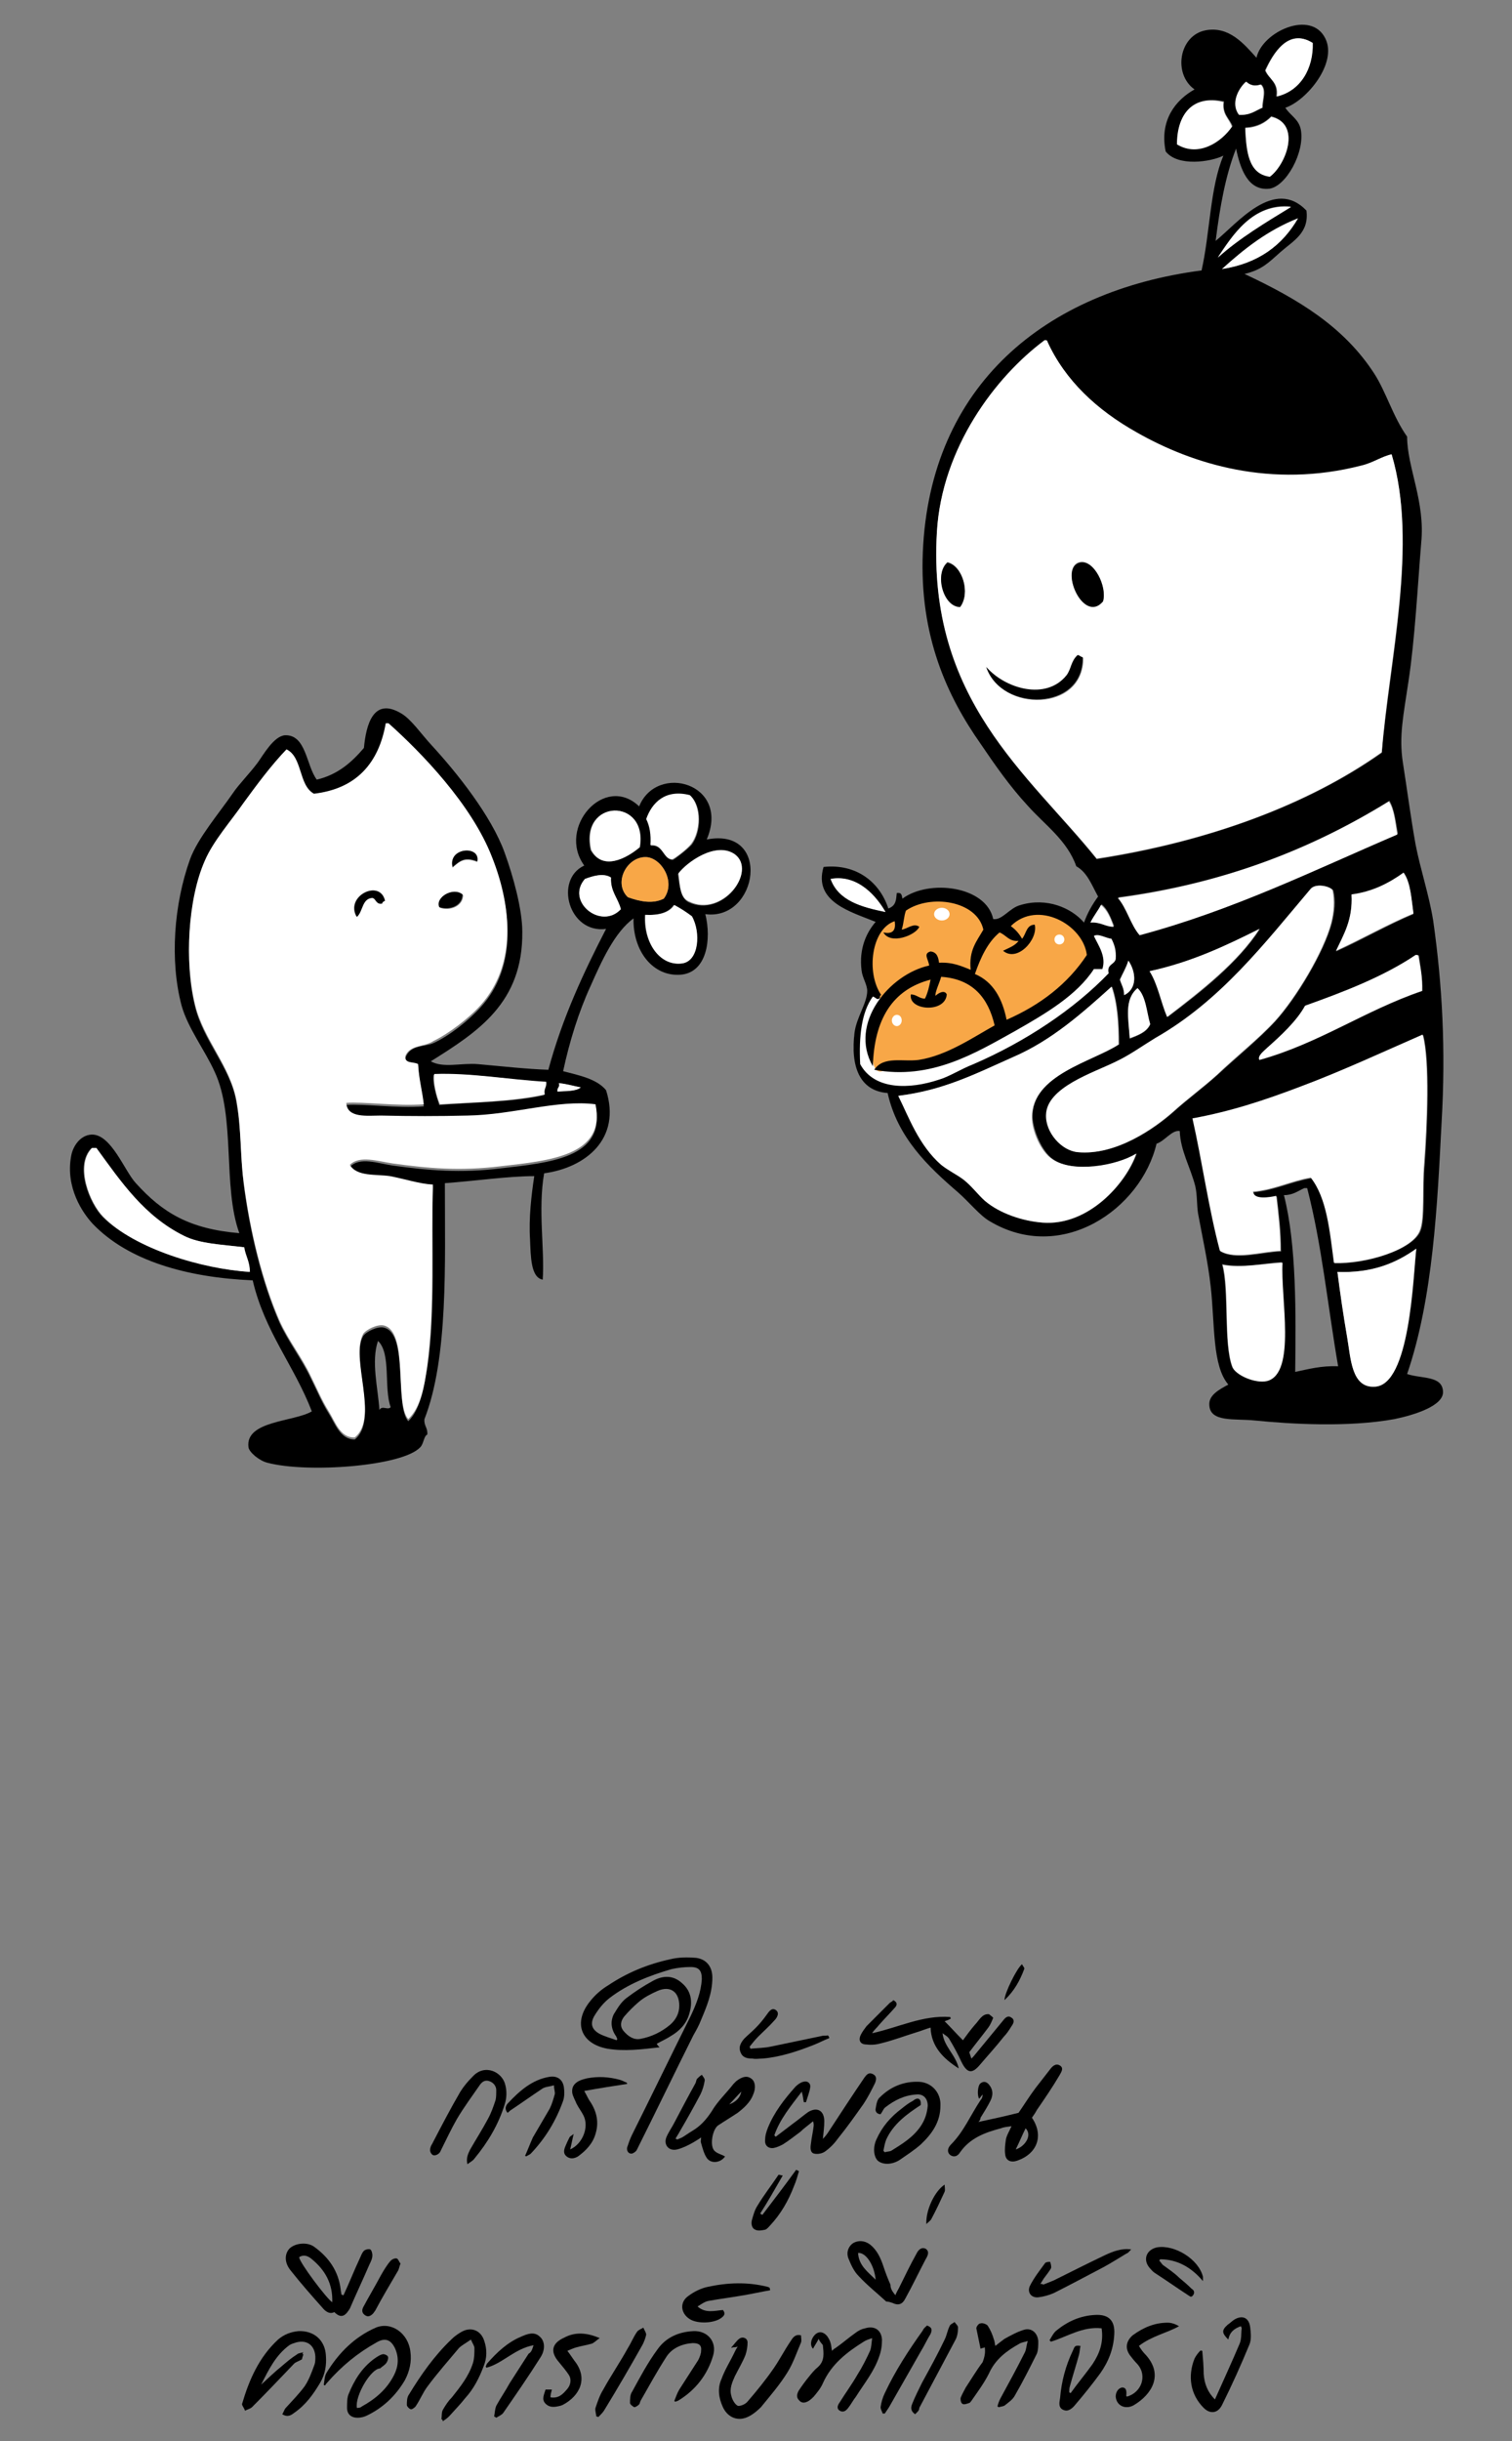 <?xml version="1.0" encoding="utf-8"?>
<!-- Generator: Adobe Illustrator 27.7.0, SVG Export Plug-In . SVG Version: 6.00 Build 0)  -->
<svg version="1.1" id="Layer_1_copy_4" xmlns="http://www.w3.org/2000/svg" xmlns:xlink="http://www.w3.org/1999/xlink" x="0px"
	 y="0px" viewBox="0 0 214.8 346.6" style="enable-background:new 0 0 214.8 346.6;" xml:space="preserve">
<rect x="0" y="0" width="214.8" height="346.6" fill="#808080" stroke="none"/>
<style type="text/css">
	.st0{fill-rule:evenodd;clip-rule:evenodd;fill:#FFFFFF;}
	.st1{fill-rule:evenodd;clip-rule:evenodd;fill:#F8A747;}
	.st2{fill-rule:evenodd;clip-rule:evenodd;}
	.st3{fill:none;stroke:#000000;stroke-width:2;stroke-linecap:round;stroke-linejoin:round;stroke-miterlimit:10;}
</style>
<path class="st0" d="M123.8,139.9c0,2.6-2.1,4.6-2.4,7.1c-0.2,1.7-0.2,4.4,1.1,5.7c0.5,0.5,1.3,0.3,1.9,0.7c0.5,0.3,0.7,0.6,1.2,0.8
	c1.5,0.5,3.5,0.3,5,0.3c3,0,6.5-0.6,9.1-2.2c1.5-0.9,3.2-1.5,4.8-2.2c2.7-1.2,5.3-2.3,7.7-4.1c1.4-1.1,2.3-2.7,3.4-3.9
	c0.5-0.5,1.3-0.9,1.8-1.4c0.7-0.8,1.3-1.9,1.8-2.7c0.5-0.9,0.8-1.7,0.6-2.7c-0.2-0.9-0.2-2.3-1-2.9c-0.7-0.5-1.9-0.3-2.7-0.3
	c-0.6,0-1.2,0-1.8,0c-0.6,0-1.6,0.2-2.1,0c-0.2-0.1-0.3-0.4-0.5-0.5c-1-0.7-2.9-0.2-4-0.2c-2.2,0-4.4-0.1-6.5,0.4
	c-1.5,0.3-3,0.5-4.3,1.1c-1.3,0.7-2.6,1.5-3.9,2.3c-1.4,0.8-2.8,2.1-4.5,2.4c-0.9,0.2-2-0.2-2.8,0c-0.7,0.2-1,0.9-1.2,1.6
	c-0.1,0.3,0,0.5-0.3,0.7"/>
<path class="st1" d="M125.3,142.3c0,0-4.9-7.6,1.6-12.1c6.5-4.5,12.5-3.1,13.8,1.4c4.3-2,8.4-5.2,13.3,1.4c2,3.2-1.9,7.1-1.9,7.1
	s-12.6,9.5-25.2,11.5c-1.7,0.3-2.9,2.2-3.2-3.5C123.8,146.3,125.3,142.3,125.3,142.3z"/>
<path class="st2" d="M182.6,15.3c0.7,1.1,1.9,1.6,2.2,3.1c0.6,3.2-2.1,8.1-4.5,8.4c-3,0.3-4.1-2.8-4.7-5.7
	c-1.5,3.8-2.3,8.3-2.9,13.1c3-2.4,8.3-9.1,12.9-4.3c0.4,3.2-1.9,4.3-3.7,5.9c-1.7,1.5-2.6,2.5-5.1,3.1c7.7,3.6,14.1,7.5,18.4,14.1
	c1.7,2.6,2.7,6.2,4.7,9c0,4.4,2.6,9.2,2,15.1c-0.5,6.1-0.9,13.7-1.8,19.6c-0.7,4.8-1.4,7.8-0.8,11.6c0.6,3.8,1.1,7.7,1.8,11.6
	c0.7,3.6,1.9,7.1,2.5,10.8c1.3,9.1,1.8,18.4,1.2,28.6c-0.6,11.7-1.2,25-4.9,35.8c2.1,0.7,5,0.2,5.1,2.5c0.1,2-4,3.3-6.9,3.9
	c-6.6,1.2-14.8,0.7-19.8,0.2c-2.9-0.3-6.4,0.3-6.5-2.2c-0.1-1.4,1.4-2.2,2.7-2.9c-2.3-2.7-1.9-8.5-2.5-13.9
	c-0.4-3.6-1.2-7.1-1.8-10.4c-0.2-1.3-0.1-2.6-0.4-3.9c-0.7-2.7-2.1-5-2.2-7.8c-1.1-0.2-2.1,1.4-3.3,1.8c-2.2,9.3-13.5,17.1-23.7,11
	c-1.4-0.8-2.9-2.7-4.5-4.1c-4.3-3.7-8.6-7.8-10-14.1c-4-0.3-5.3-3.8-4.7-8.6c0.3-2.2,1.8-4.2,1.8-5.9c0-0.9-0.7-1.9-0.8-2.9
	c-0.4-3.1,0.7-5.4,2-6.9c-3.4-1.4-8.9-2.8-7.4-7.8c4.7-0.5,8,2.2,9.2,5.9c1.1-0.4,1.1-1.2,1.2-2.2c0.7-0.1,0.7,0.3,0.8,0.8
	c3.8-2.8,11.9-1.8,12.9,2.9c1.3,0.2,2.3-1.6,3.9-2c3.7-1.1,7.2,0.4,9,2.5c0.5-1.4,1.2-2.6,2-3.7c-0.9-1.6-1.5-3.4-3.1-4.3
	c-1.3-3.7-4.5-5.9-6.9-8.6c-2.5-2.7-4.6-5.7-6.7-8.8c-4.7-6.7-8.7-15.2-8.2-27.2c1-23.7,17.4-37.1,39.6-40
	c1.2-5.3,1.2-11.8,3.1-16.3c-1.8,0.9-6.5,1.6-8.2-0.6c-0.9-4.4,1.4-7.3,4.1-8.8c-3.1-2.2-2.2-7.7,1.6-8.4c3.3-0.6,5.4,1.9,7.2,3.9
	c0.8-3.7,7.8-6.9,9.8-2.7C190,9,185.6,14.3,182.6,15.3z M179.7,10c0.5,1.2,1.9,1.6,1.6,3.7c3.4-0.7,5.2-4,5.1-7.6
	C183,3.9,180.8,7.7,179.7,10z M177.1,11.6c-1.2,1-2.2,3.1-1,4.7c1.6,0.1,2.3-0.6,3.3-1c0-1.2,0.6-2.5-0.2-3.3
	C178.2,12.3,177.6,12.1,177.1,11.6z M167.3,20.4c3,1.9,6.3-0.4,7.8-2.5c-0.4-1.1-1.5-1.7-1.2-3.5C169.4,13.4,167.2,16.3,167.3,20.4z
	 M180.6,16.5c-0.9,0.9-2,1.5-3.7,1.6c0.1,3.3,0.4,6.5,3.5,6.9C182.7,23.4,184.9,17.6,180.6,16.5z M173,36.5
	c3.1-2.7,6.8-4.9,10.4-7.2C177.9,28.8,175,33.6,173,36.5z M173.6,38.2c5.2-0.8,8.6-3.4,10.8-7.2C180.1,32.7,176.8,35.3,173.6,38.2z
	 M193.4,66.2c-12.8,3.3-23.9-0.2-31.9-4.7c-5.6-3.2-10.1-7.4-12.7-12.9c0-0.2-0.2-0.2-0.4-0.2c-7,5.1-14.6,15.3-15.3,27.2
	c-1.4,23.8,13,34.3,22.7,46.4c15.9-2.5,30-7.7,40.5-15.1c1.1-13.1,5.2-29.6,1.4-42.3C196.3,64.8,195.1,65.7,193.4,66.2z
	 M158.9,127.4c1.2,1.6,1.8,3.8,3.1,5.3c13.3-3.6,24.7-9.2,36.6-14.3c-0.3-1.7-0.5-3.5-1.2-4.7C186.6,120.4,174.2,125.4,158.9,127.4z
	 M199.4,124c-2,1.4-4.3,2.6-7.4,3.1c0.2,3.6-1.2,5.6-2.2,8c3.8-1.7,7.2-3.7,11-5.3C200.5,127.6,200.4,125.3,199.4,124z M125.8,129.5
	c-1.2-2.1-3.8-5.4-7.8-4.7C119.1,127.9,122.4,128.8,125.8,129.5z M186.3,126.2c-6.5,7.8-12.7,15.9-22.1,21.2
	c-1.9,1.1-3.6,2.4-5.5,3.3c-3.4,1.6-9.9,3.6-10,7.6c-0.1,2.5,2.2,5.1,4.5,5.3c5.4,0.5,10.9-3.4,13.5-5.7c2.1-1.9,4.2-3.4,6.3-5.3
	c2.7-2.5,5.9-5.1,8.2-7.6c3-3.3,6.9-9.8,8-13.9c0.4-1.6,0.6-3.2,0.2-4.7C188.9,125.8,186.9,125.4,186.3,126.2z M125.2,141.3
	c-0.2,0-0.2,0.2-0.2,0.4c-0.4,0.4-0.6-0.1-1-0.2c-1.6,2.2-2,5.6-1.8,9.6c2,3.7,7,3.6,11.2,2.2c1.4-0.4,3.1-1.5,4.9-2.2
	c7.4-3.2,14.3-7.8,19.2-12.9c-0.3-1.3,0.8-1.2,1-2c0.1-1.3-0.2-2.1-0.6-2.9c-0.8-0.1-1.9-0.8-2.5-0.4c0.6,1.3,1.8,2.9,1.2,4.7
	c-0.4,0-0.8,0-1.2,0c-2.4,3.7-6.8,6.3-11.2,8.8c-5.6,3.1-11.9,7-20,5.5c1.3-2,4.1-1.1,6.3-1.4c4-0.6,7.9-3.3,10.8-4.9
	c-0.9-3.9-3.1-6.6-7.6-6.9c-0.2,0.8-0.9,2.2-0.8,2.7c0.4-0.4,1.3-0.9,1.6-0.2c-0.2,2.7-5.5,2.3-5.1,0c0.8,0,1.2,0.6,2,0.6
	c0.4-0.8,0.6-1.7,0.8-2.7c-5.4,1.4-8,5.6-8.2,12.3c-3.5-6.1,2.4-13.1,8-14.3c-0.1-0.9-0.9-1.7,0.2-2c0.9,0.1,1.1,0.8,1.2,1.6
	c2-0.1,3.2,0.5,4.5,1c-0.3-2.8,0.9-4.1,1.8-5.7c-0.9-4.1-7.5-5.1-11-2.7c-0.3,0.8-0.3,1.8-0.6,2.7c0.8-0.1,1.7-1,2.5-0.4
	c-0.5,1.2-4.1,2.6-5.1,0.8c1.4,0.3,1.8-0.4,1.6-1.6C123.8,131.9,123,138.1,125.2,141.3z M155,130.9c1.4-0.1,2,0.6,3.3,0.6
	c-0.5-1.2-0.9-2.4-1.8-3.1C156,129.3,155.4,130,155,130.9z M143.6,131.5c0.7,0.5,1.2,1.1,1.6,1.8c0.6-0.7,0.6-2,1.8-2
	c0.5,2.1-2.5,5.4-4.5,3.7c0.8-0.4,1.7-0.7,2.2-1.4c-1.4,0.1-1.7-0.8-2.7-1.2c-1.7,1.4-2.7,3.6-3.5,5.9c2.6,1.1,3.9,3.5,4.5,6.5
	c4.8-2.1,8.7-5.1,11.4-9.2C153.9,131.3,147.4,127.7,143.6,131.5z M163.4,137.9c1.1,1.9,1.6,4.4,2.5,6.5c4.8-3.6,10.1-7.8,13.1-12.5
	C174.1,134.3,169.3,136.6,163.4,137.9z M201.6,135.8c0-0.2-0.2-0.2-0.4-0.2c-4.6,3-10.1,5.2-15.7,7.2c-1.2,2.2-3.5,4.3-5.3,5.9
	c-0.6,0.5-1.5,1.3-1.2,1.8c8.5-2.4,14.9-7,23.1-9.8C202.1,138.8,201.8,137.4,201.6,135.8z M159.1,139.1c0.2,0.7,0.6,1.3,0.6,2.2
	c1.9-0.9,1.7-3.3,0.6-4.9C160,137.4,159.5,138.2,159.1,139.1z M144,150.1c-5.6,2.5-9.9,4.7-16.3,5.5c1.5,3,3,7,6.1,9.8
	c1,0.9,2.2,1.4,3.3,2.2c1.1,0.8,1.8,2,2.9,2.9c2.1,1.8,5.3,2.8,8.2,3.1c6.5,0.5,11.8-5.6,13.3-9.8c-2.7,1.7-8.9,2.9-11.9,0.8
	c-1.6-1.1-2.8-4.1-2.9-5.9c-0.2-6.1,8.7-8.1,12.3-10.4c0-3-0.2-5.9-1-8.2C153.9,143.7,149.5,147.7,144,150.1z M160.5,147.5
	c1.2-0.5,2.4-0.9,2.9-2c-0.6-1.7-0.6-4-1.8-5.1C159.7,141.9,160.3,144.5,160.5,147.5z M201.8,174.8c0.7-1.7,0.3-6.1,0.6-9.4
	c0.4-5.4,0.8-14.7-0.2-18.4c-5.5,2.3-11.5,5.1-17.4,7.4c-5.1,1.9-9.8,3.5-15.3,4.5c1.4,6.2,2.3,12.8,3.9,18.8c2.2,1.3,5.8,0.1,8.6,0
	c0-2.8-0.3-5.2-0.6-7.8c-0.9,0.2-3.2,0.6-3.3-0.6c3.1-0.3,5.3-1.5,8.2-2c2.2,2.9,2.7,7.5,3.3,12.1
	C194,179.5,200.7,177.5,201.8,174.8z M185.7,168.7c-0.1,0-0.3,0-0.4,0c-0.9,0.4-1.6,1-2.9,1c1.8,7,1.7,16.9,1.6,25.1
	c1.9-0.4,3.7-0.9,6.1-0.8C188.6,185.3,187.8,176.8,185.7,168.7z M190,180.6c0.4,3.1,0.8,5.9,1.4,9.4c0.5,2.9,0.6,7.1,3.9,6.9
	c5-0.3,5.5-15.4,5.9-19.6C198.4,179.3,195,180.8,190,180.6z M173.6,179.5c1,3.7,0.2,11.1,1.4,14.5c0.4,1.2,3.2,2.5,4.9,2
	c4.3-1,1.9-11.9,2.2-16.8C179.4,179.4,176.4,180.1,173.6,179.5z"/>
<path class="st0" d="M186.5,6.1c0.1,3.6-1.7,6.8-5.1,7.6c0.3-2-1.1-2.4-1.6-3.7C180.8,7.7,183,3.9,186.5,6.1z"/>
<path class="st0" d="M179.1,12c0.8,0.8,0.2,2.1,0.2,3.3c-1,0.4-1.7,1.1-3.3,1c-1.2-1.6-0.1-3.7,1-4.7
	C177.6,12.1,178.2,12.3,179.1,12z"/>
<path class="st0" d="M173.8,14.5c-0.2,1.8,0.8,2.3,1.2,3.5c-1.4,2.1-4.7,4.4-7.8,2.5C167.2,16.3,169.4,13.4,173.8,14.5z"/>
<path class="st0" d="M180.4,25.1c-3.1-0.4-3.3-3.6-3.5-6.9c1.7-0.1,2.8-0.7,3.7-1.6C184.9,17.6,182.7,23.4,180.4,25.1z"/>
<path class="st0" d="M184.4,31c-2.2,3.8-5.6,6.4-10.8,7.2C176.8,35.3,180.1,32.7,184.4,31z"/>
<path class="st0" d="M197.7,64.5c3.8,12.7-0.4,29.2-1.4,42.3c-10.4,7.4-24.6,12.7-40.5,15.1c-9.7-12-24.1-22.6-22.7-46.4
	c0.7-11.9,8.3-22,15.3-27.2c0.2,0,0.4,0,0.4,0.2c2.5,5.5,7,9.7,12.7,12.9c7.9,4.5,19.1,8,31.9,4.7C195.1,65.7,196.3,64.8,197.7,64.5
	z M134.6,79.8c-1.9,1.6-0.5,6.3,1.8,6.3C137.9,84.2,136.7,80.3,134.6,79.8z M153.4,79.8c-3,0.7,0.4,8.9,3.3,5.5
	C157.3,83.3,155.4,79.4,153.4,79.8z M153.2,93.1c-1.1,0.9-0.9,2-1.6,2.9c-3,3.6-8.7,1.9-11.4-1.2c2.1,6.4,13.8,6.3,13.7-1.4
	C153.5,93.3,153.5,93.1,153.2,93.1z"/>
<path class="st2" d="M136.4,86.2c-2.4,0-3.7-4.7-1.8-6.3C136.7,80.3,137.9,84.2,136.4,86.2z"/>
<path class="st2" d="M156.7,85.4c-2.8,3.3-6.3-4.8-3.3-5.5C155.4,79.4,157.3,83.3,156.7,85.4z"/>
<path class="st2" d="M153.8,93.3c0.2,7.7-11.6,7.8-13.7,1.4c2.7,3.1,8.5,4.8,11.4,1.2c0.7-0.9,0.6-2,1.6-2.9
	C153.5,93.1,153.5,93.3,153.8,93.3z"/>
<path class="st2" d="M61.2,150.7c1.8,1,4.3,0.2,6.7,0.4c3.4,0.3,6.9,0.7,10,0.8c2-7.4,5-13.8,8.2-20c-5.3,0.7-7.4-7-3.1-9
	c-3.9-5.4,2.9-13.1,7.8-8.4c2.5-6.2,13-3.3,9.6,4.7c9.3-1.8,7.3,11.6-0.2,10.6c0.9,3.6,0.2,8.3-3.5,8.6c-3.9,0.3-6.8-3.3-6.7-8
	c-2.7,2-4.5,6-6.1,9.6c-1.7,3.7-3,7.9-3.9,12.1c2.3,0.6,4.8,1.1,6.1,2.7c2.2,6.9-2.9,11-8.8,11.8c-0.9,5.2,0.1,10.8-0.2,15.1
	c-1.7-0.3-1.7-3.3-1.8-5.7c-0.2-3,0.2-6.4,0.6-9c-3.7,0-8.5,0.7-12.7,1c0,11.4,0.5,24.8-2.9,33.5c-0.1,1,0.5,1.2,0.4,2.2
	c-0.5,0.2-0.5,1.3-1,1.8c-2.5,2.7-16,3.7-21.7,2.2c-1.2-0.3-2.6-1.5-2.7-2.2c-0.5-3.8,6.5-3.6,9-5.1c-2.5-6.5-6.7-11.3-8.4-18.6
	c-9.4-0.4-17.7-2.8-22.7-8c-1.5-1.6-3.9-5.2-3.1-9.6c0.2-1.3,1.2-3,2.9-3.1c2.8-0.1,4.7,5.2,6.3,6.9c3.8,4.2,7.6,6.5,14.7,7.1
	c-2.4-6.6-0.5-16.5-3.5-22.9c-1.4-3.1-3.8-6.2-4.7-9.4c-1.7-6.4-1.1-14.4,1.2-20.8c1.1-3,4.1-6.5,6.1-9.4c0.8-1.2,2.3-2.7,3.5-4.3
	c0.8-1.1,2.3-3.8,3.9-3.9c3-0.1,3,4.3,4.5,6.3c3-0.7,5-2.5,6.7-4.5c0.3-3.2,1.3-7.3,5.3-4.9c1.4,0.8,2.9,3,4.3,4.5
	c3.5,3.8,8.5,10,10.4,15.3c1.2,3.3,2.5,8,2.5,11.2C74.3,142.4,67.9,146.5,61.2,150.7z M61.6,148.1c2.2-1,5-3.2,6.7-5.1
	c5.1-5.6,4.5-13.7,1.6-21c-2.9-7.5-10.1-14.9-14.7-19c-0.1,0-0.3,0-0.4,0c-1,5.7-4.2,9.3-10.2,10c-2.2-1.2-1.6-5.3-3.9-6.3
	c-2.2,2.3-4.2,4.9-6.1,7.6c-1.8,2.6-4.3,5.4-5.5,8.2c-2.4,5.4-2.9,14.3-1.4,20.4c1.2,5,5.1,8.7,5.9,13.7c0.7,4,0.6,7.8,1,11.4
	c0.9,7.1,2.7,14.3,5.1,19.8c1.3,2.8,3.2,5.2,4.5,8c0.8,1.6,1.5,3.3,2.5,4.9c0.9,1.4,1.6,3.7,3.7,3.7c3.5-2.8-0.7-11.3,1.2-14.7
	c0.4-0.6,2-1.4,2.9-1.2c3.6,0.8,1.5,11.1,3.5,13.3c1.7-1.6,2.2-4.7,2.7-7.6c1.2-8,0.6-17.7,0.8-25.7c-1.9-0.2-4-0.8-6.1-1.2
	c-2-0.4-4.7,0.1-5.7-1.6c1.4-1.5,4-0.5,6.1-0.2c5.1,0.7,9.6,1.1,15.3,0.4c7-0.8,15-1.5,13.5-8.8c-5.3-0.7-11.7,1.5-18.2,1.6
	c-4.1,0.1-7.8,0.1-12.3,0c-1.9,0-4.8,0.3-4.9-1.8c2.4-0.2,7.2,0.5,11,0.2c-0.2-2-0.7-3.6-0.8-5.7c-0.6-0.4-2,0-1.8-1.2
	C58.3,148.3,60.3,148.7,61.6,148.1z M91.9,116.4c0.5,0.9,0.7,2.1,0.6,3.7c1.8-0.2,1.7,2,3.1,2c0.1,0,2-1.4,2.7-2.2
	c1.3-1.8,1.5-5.3-0.2-6.9C94.5,112,92.6,114,91.9,116.4z M83.9,120.7c1.7,3,5.1,1.2,6.9-0.4C92.1,113.2,82.3,113.4,83.9,120.7z
	 M97.8,128.1c4.8,2.3,9.8-4.3,6.5-6.7c-2.7-2-6.8,1.1-8,2.7C96.6,126.1,96.7,127.5,97.8,128.1z M91.7,121.7c-2.7,0-4.6,3.7-2.5,5.7
	c1.7,0.6,3.5,1,5.1,0.2C96.1,125.2,93.9,121.7,91.7,121.7z M83.1,124.8c-2.8,3.2,2.3,7.3,5.1,4.3c-0.4-1.6-1.5-2.5-1.4-4.5
	C85.7,123.9,84.2,124.4,83.1,124.8z M96.8,136.8c2.4-0.3,2.7-4.4,1.4-6.7c-0.7-0.6-1.6-1.2-2.5-1.6c-0.7,1.1-2.2,1.5-4.1,1.4
	C91.4,133.8,93.7,137.2,96.8,136.8z M61.6,152.6c-0.2,1.1,0.4,3.1,0.8,4.3c5.1-0.4,10.5-0.4,14.9-1.4c-0.2-0.8,0.3-1,0.2-1.8
	C72.3,153.3,66.8,152.3,61.6,152.6z M79.2,155c1.1-0.2,2.6,0,3.3-0.6c-1-0.2-1.9-0.5-3.1-0.6C79.6,154.4,79.1,154.4,79.2,155z
	 M26.1,175.5c-5.7-2.7-9-7.6-12.5-12.5c-0.2,0-0.4,0-0.6,0c-2.5,2.5-0.3,7.9,1.6,9.8c4.4,4.4,14,7.3,20.8,7.8c0-1.5-0.7-2.2-0.8-3.5
	C31.4,176.7,28.4,176.6,26.1,175.5z M53.9,200.2c0.4-0.7,1.2,0.1,1.6-0.4c-1-2.7,0.1-7.6-1.8-9.4C52.7,193.3,53.7,197.1,53.9,200.2z
	"/>
<path class="st0" d="M57.6,149.9c-0.2,1.2,1.2,0.8,1.8,1.2c0.1,2.1,0.6,3.8,0.8,5.7c-3.8,0.3-8.7-0.4-11-0.2c0.1,2.2,3,1.8,4.9,1.8
	c4.4,0.1,8.2,0.1,12.3,0c6.5-0.1,12.8-2.3,18.2-1.6c1.5,7.3-6.5,8-13.5,8.8c-5.8,0.7-10.2,0.3-15.3-0.4c-2.1-0.3-4.7-1.2-6.1,0.2
	c1,1.7,3.7,1.3,5.7,1.6c2.1,0.4,4.2,1.1,6.1,1.2c-0.3,8.1,0.3,17.7-0.8,25.7c-0.4,2.9-0.9,5.9-2.7,7.6c-2-2.2,0.1-12.5-3.5-13.3
	c-0.9-0.2-2.5,0.6-2.9,1.2c-1.9,3.4,2.3,11.9-1.2,14.7c-2.1,0.1-2.8-2.3-3.7-3.7c-1-1.6-1.7-3.3-2.5-4.9c-1.3-2.8-3.2-5.1-4.5-8
	c-2.4-5.5-4.2-12.7-5.1-19.8c-0.5-3.6-0.3-7.5-1-11.4c-0.9-5-4.7-8.7-5.9-13.7c-1.5-6.1-1-15,1.4-20.4c1.2-2.8,3.7-5.6,5.5-8.2
	c1.9-2.6,3.9-5.3,6.1-7.6c2.3,1.1,1.7,5.1,3.9,6.3c6-0.7,9.2-4.3,10.2-10c0.1,0,0.3,0,0.4,0c4.6,4.1,11.8,11.5,14.7,19
	c2.9,7.3,3.4,15.4-1.6,21c-1.7,1.9-4.6,4.1-6.7,5.1C60.3,148.7,58.3,148.3,57.6,149.9z M64.3,123.2c1-0.9,1.7-1.5,3.5-0.8
	C68.3,120,63.6,120.3,64.3,123.2z M50.6,130.1c0.9-0.7,0.8-2.5,2.2-2.7c0.6,0.2,0.5,1,1.4,0.8c0-0.2,0.2-0.3,0.4-0.4
	C54,124.8,49,127.2,50.6,130.1z M62.5,128.9c1.4,0.5,3.3-0.2,3.3-1.8C64.4,125.9,61.8,127.4,62.5,128.9z"/>
<path class="st0" d="M98,112.9c1.7,1.6,1.5,5.2,0.2,6.9c-0.6,0.8-2.5,2.2-2.7,2.2c-1.3,0-1.3-2.2-3.1-2c0.1-1.5-0.1-2.7-0.6-3.7
	C92.6,114,94.5,112,98,112.9z"/>
<path class="st0" d="M197.3,113.8c0.8,1.2,0.9,3,1.2,4.7c-11.9,5.1-23.2,10.7-36.6,14.3c-1.3-1.5-1.8-3.8-3.1-5.3
	C174.2,125.4,186.6,120.4,197.3,113.8z"/>
<path class="st0" d="M90.9,120.3c-1.9,1.6-5.3,3.4-6.9,0.4C82.3,113.4,92.1,113.2,90.9,120.3z"/>
<path class="st2" d="M67.8,122.3c-1.8-0.7-2.4-0.1-3.5,0.8C63.6,120.3,68.3,120,67.8,122.3z"/>
<path class="st0" d="M96.4,124c1.1-1.5,5.3-4.6,8-2.7c3.2,2.4-1.8,9-6.5,6.7C96.7,127.5,96.6,126.1,96.4,124z"/>
<path class="st1" d="M94.3,127.6c-1.6,0.8-3.4,0.4-5.1-0.2c-2.1-2-0.2-5.7,2.5-5.7C93.9,121.7,96.1,125.2,94.3,127.6z"/>
<path class="st0" d="M200.8,129.7c-3.8,1.6-7.3,3.6-11,5.3c1.1-2.3,2.4-4.4,2.2-8c3-0.4,5.3-1.6,7.4-3.1
	C200.4,125.3,200.5,127.6,200.8,129.7z"/>
<path class="st0" d="M86.8,124.6c-0.1,2,1,2.9,1.4,4.5c-2.8,3-7.9-1.1-5.1-4.3C84.2,124.4,85.7,123.9,86.8,124.6z"/>
<path class="st0" d="M118,124.8c3.9-0.7,6.6,2.6,7.8,4.7C122.4,128.8,119.1,127.9,118,124.8z"/>
<path class="st0" d="M189.3,126.4c0.3,1.5,0.2,3.1-0.2,4.7c-1.1,4.1-5,10.6-8,13.9c-2.3,2.5-5.5,5-8.2,7.6c-2.1,1.9-4.2,3.4-6.3,5.3
	c-2.6,2.3-8.1,6.2-13.5,5.7c-2.3-0.2-4.6-2.8-4.5-5.3c0.1-3.9,6.6-5.9,10-7.6c1.9-0.9,3.7-2.2,5.5-3.3c9.3-5.3,15.5-13.4,22.1-21.2
	C186.9,125.4,188.9,125.8,189.3,126.4z"/>
<path class="st2" d="M54.7,127.9c-0.2,0.1-0.4,0.2-0.4,0.4c-0.9,0.2-0.8-0.7-1.4-0.8c-1.5,0.1-1.3,1.9-2.2,2.7
	C49,127.2,54,124.8,54.7,127.9z"/>
<path class="st2" d="M65.7,127c0,1.6-1.8,2.3-3.3,1.8C61.8,127.4,64.4,125.9,65.7,127z"/>
<path class="st0" d="M91.7,129.9c1.9,0.1,3.4-0.3,4.1-1.4c0.9,0.5,1.7,1,2.5,1.6c1.3,2.3,1,6.4-1.4,6.7
	C93.7,137.2,91.4,133.8,91.7,129.9z"/>
<path class="st0" d="M156.4,128.5c0.9,0.7,1.4,1.9,1.8,3.1c-1.2,0-1.8-0.7-3.3-0.6C155.4,130,156,129.3,156.4,128.5z"/>
<path class="st0" d="M178.9,131.9c-3,4.7-8.3,8.8-13.1,12.5c-0.9-2.1-1.3-4.6-2.5-6.5C169.3,136.6,174.1,134.3,178.9,131.9z"/>
<path class="st0" d="M202,140.7c-8.2,2.8-14.5,7.4-23.1,9.8c-0.3-0.6,0.7-1.3,1.2-1.8c1.8-1.6,4.1-3.7,5.3-5.9
	c5.6-2,11.1-4.1,15.7-7.2c0.2,0,0.4,0,0.4,0.2C201.8,137.4,202.1,138.8,202,140.7z"/>
<path class="st0" d="M160.3,136.4c1.1,1.6,1.3,4-0.6,4.9c0-1-0.4-1.5-0.6-2.2C159.5,138.2,160,137.4,160.3,136.4z"/>
<path class="st0" d="M157.9,140.1c0.8,2.3,1,5.1,1,8.2c-3.5,2.4-12.4,4.3-12.3,10.4c0,1.8,1.2,4.8,2.9,5.9c2.9,2,9.2,0.9,11.9-0.8
	c-1.4,4.2-6.8,10.3-13.3,9.8c-2.8-0.2-6.1-1.3-8.2-3.1c-1-0.9-1.8-2-2.9-2.9c-1-0.8-2.3-1.4-3.3-2.2c-3.2-2.8-4.6-6.8-6.1-9.8
	c6.4-0.8,10.7-3,16.3-5.5C149.5,147.7,153.9,143.7,157.9,140.1z"/>
<path class="st0" d="M161.6,140.3c1.2,1.1,1.3,3.4,1.8,5.1c-0.5,1.1-1.7,1.6-2.9,2C160.3,144.5,159.7,141.9,161.6,140.3z"/>
<path class="st0" d="M189.5,179.3c-0.6-4.5-1-9.2-3.3-12.1c-2.9,0.5-5.1,1.7-8.2,2c0.1,1.2,2.4,0.8,3.3,0.6c0.3,2.5,0.6,5,0.6,7.8
	c-2.7,0.1-6.4,1.3-8.6,0c-1.6-6-2.5-12.6-3.9-18.8c5.5-1,10.3-2.6,15.3-4.5c5.9-2.2,11.9-5,17.4-7.4c1,3.6,0.6,13,0.2,18.4
	c-0.3,3.3,0.1,7.7-0.6,9.4C200.7,177.5,194,179.5,189.5,179.3z"/>
<path class="st0" d="M77.6,153.6c0.1,0.8-0.4,1-0.2,1.8c-4.4,1-9.8,1.1-14.9,1.4c-0.5-1.1-1-3.2-0.8-4.3
	C66.8,152.3,72.3,153.3,77.6,153.6z"/>
<path class="st0" d="M79.4,153.8c1.1,0.1,2,0.4,3.1,0.6c-0.7,0.6-2.1,0.5-3.3,0.6C79.1,154.4,79.6,154.4,79.4,153.8z"/>
<path class="st0" d="M34.7,177.1c0.2,1.3,0.8,2,0.8,3.5c-6.8-0.4-16.4-3.3-20.8-7.8c-1.9-1.9-4.1-7.3-1.6-9.8c0.2,0,0.4,0,0.6,0
	c3.5,4.8,6.8,9.7,12.5,12.5C28.4,176.6,31.4,176.7,34.7,177.1z"/>
<path class="st0" d="M201.2,177.3c-0.5,4.2-0.9,19.4-5.9,19.6c-3.3,0.2-3.4-4-3.9-6.9c-0.6-3.5-1-6.3-1.4-9.4
	C195,180.8,198.4,179.3,201.2,177.3z"/>
<path class="st0" d="M182.2,179.3c-0.3,4.9,2,15.7-2.2,16.8c-1.7,0.4-4.5-0.9-4.9-2c-1.3-3.4-0.4-10.8-1.4-14.5
	C176.4,180.1,179.4,179.4,182.2,179.3z"/>
<path class="st0" d="M183.4,29.4c-3.6,2.2-7.3,4.4-10.4,7.2C175,33.6,177.9,28.8,183.4,29.4z"/>
<path class="st0" d="M128.1,144.9c0,0.4-0.3,0.8-0.7,0.8c-0.4,0-0.7-0.4-0.7-0.8s0.3-0.8,0.7-0.8
	C127.8,144.1,128.1,144.4,128.1,144.9z"/>
<path class="st0" d="M134.9,129.8c0,0.5-0.5,0.9-1.1,0.9c-0.6,0-1.1-0.4-1.1-0.9c0-0.5,0.5-0.9,1.1-0.9
	C134.4,128.9,134.9,129.3,134.9,129.8z"/>
<path class="st0" d="M151.2,133.4c0,0.4-0.3,0.7-0.7,0.7c-0.4,0-0.7-0.3-0.7-0.7c0-0.4,0.3-0.7,0.7-0.7
	C150.9,132.7,151.2,133,151.2,133.4z"/>
<g>
	<g>
		<path d="M93.7,290.7c-2.6,0.3-5,0.6-7.4,0.2c-3.8-0.7-4.9-3.7-2.5-6.7c0.7-0.9,1.6-1.7,2.6-2.3c2.7-1.8,5.6-3,8.8-3.7
			c1.2-0.3,2.5-0.3,3.7-0.2c1.5,0.2,2.3,1.3,2.3,2.8c0,2.2-0.8,4.1-1.6,6c-0.3,0.8-0.7,1.5-1.1,2.2c-2.7,5.4-5.3,10.8-8,16.2
			c-0.1,0.3-0.6,0.6-0.8,0.6c-0.5,0-0.7-0.5-0.6-0.9c0.2-0.6,0.4-1.2,0.7-1.8c2.8-5.6,5.5-11.2,8.3-16.8c0.8-1.7,1.5-3.4,1.6-5.3
			c0-1.2-0.4-1.7-1.6-1.7c-0.9,0-1.8,0.1-2.7,0.3c-3.1,0.9-6.2,2.1-8.8,4.1c-0.9,0.7-1.6,1.6-2.2,2.6c-0.6,1.1-0.3,1.9,0.8,2.5
			c0.8,0.4,1.6,0.6,2.4,0.9c0-0.1,0.1-0.1,0.1-0.2c-0.1-0.1-0.1-0.3-0.2-0.4c-0.7-1-0.8-2.1-0.3-3.1c0.5-0.8,1-1.7,1.8-2.3
			c1.2-0.9,2.4-1.7,3.7-2.4c1.4-0.8,2.9-0.9,4.2,0.3c1.4,1.2,1.5,2.8,1,4.4c-0.4,1.4-1.4,2.4-2.6,3.1c-0.6,0.4-1.3,0.7-2,1.1
			C93.4,290.4,93.5,290.5,93.7,290.7z M96.5,284.8c0-2-1.3-2.9-3.1-2.1c-0.9,0.4-1.9,0.9-2.7,1.6c-0.7,0.6-1.4,1.3-2,2
			c-0.5,0.6-0.7,1.4-0.1,2.1c0.6,0.7,1.4,1.3,2.4,1.1c1.6-0.3,3-1,4.2-2C96,286.8,96.5,285.9,96.5,284.8z"/>
		<path d="M141.1,286.5c-0.2,0.5-0.4,1-0.7,1.4c-0.9,1.2-1.8,2.3-2.7,3.5c0.1,0.3,0.2,0.6,0.3,0.9c0.1-0.1,0.2-0.2,0.3-0.3
			c1.4-1.7,2.8-3.4,4.2-5.1c0.3-0.4,0.7-0.8,1.2-0.4c0.5,0.3,0.3,0.8,0,1.2c-0.3,0.5-0.7,1.1-1.1,1.5c-1.1,1.4-2.3,2.7-3.4,4
			c-1.1,1.3-1.8,1.2-2.6-0.4c-0.5-1.1-1.1-2.2-1.7-3.2c-0.2-0.4-0.6-0.6-1-0.9c0.2,1.9,1.9,3.1,2.3,5c-2.2-1.4-3.9-3.1-4-5.8
			c-0.7,0.2-1.4,0.5-2.1,0.7c-1.6,0.5-3.2,1.1-4.8,1.5c-0.7,0.2-1.4,0.3-2.2,0.2c-0.9,0-1.2-0.6-0.8-1.4c0.2-0.4,0.5-0.8,0.8-1.2
			c1.1-1.1,2.2-2.2,3.3-3.3c0.1-0.1,0.4-0.2,0.5-0.4c0.6,0.3,0.6,0.7,0.2,1.1c-0.7,0.8-1.5,1.6-2.2,2.4c-0.3,0.4-0.7,0.7-1,1.2
			c3.7-0.8,7.2-2.6,11.1-2.3c0,0.1,0,0.1,0.1,0.2c-0.3,0.2-0.6,0.3-0.9,0.4c0.9,0.9,1.7,1.8,2.6,2.7c0.5-0.7,1.1-1.5,1.7-2.2
			c0.6-0.6,1-1.6,2-1.5C140.9,286.3,141,286.4,141.1,286.5z"/>
		<path d="M139,301.3c1.9-0.4,3.7-0.8,5.7-1.3c0.7-1,1.5-2.3,2.4-3.5c0.7-0.9,1.4-1.8,2.1-2.7c0.3-0.4,0.8-0.9,1.4-0.5
			c0.6,0.4,0.1,1-0.1,1.4c-1,1.7-2.1,3.3-3.2,4.9c-0.2,0.4-0.5,0.8-0.7,1.1c1.7,2.5,0.8,5.1-2.1,6.1c-0.9,0.3-1.6,0-1.7-0.9
			c-0.1-0.7,0-1.4,0.1-2.1c0.1-0.6,0.5-1.2,0.8-1.9c-0.6,0.1-1,0.1-1.5,0.3c-2.3,0.6-4.4,1.4-5.8,3.4c-0.3,0.5-0.8,0.8-1.4,0.4
			c-0.4-0.3-0.5-0.9,0.1-1.5c1.8-1.8,2.8-4.2,4.2-6.3c0.2-0.2,0.3-0.5,0.3-0.8c-0.2,0.2-0.3,0.4-0.5,0.6c-0.3-0.5-0.2-1.7,0.1-2.1
			c0.4-0.4,0.9-0.4,1.3,0.1c0.6,0.7,0.6,1.5,0.2,2.3c-0.4,0.8-0.9,1.6-1.4,2.4C139.3,300.9,139.2,301.1,139,301.3z M144.3,305.2
			c1.3-0.4,2.4-2,1.4-3C145.2,303.2,144.8,304.2,144.3,305.2z"/>
		<path d="M115.5,301.2c-0.7,0.6-1.3,1-1.8,1.5c-0.8,0.6-1.7,1.3-2.5,1.8c-0.4,0.2-0.8,0.4-1.3,0.5c-0.8,0.1-1.3-0.4-1.2-1.2
			c0-0.6,0.2-1.2,0.4-1.7c0.9-2.2,2.3-4,3.9-5.8c0.3-0.3,0.7-0.6,1.1-0.7c0.6-0.2,1.1,0.2,1,0.8c-0.1,0.7-0.4,1.4-0.6,2.1
			c-0.1,0-0.2,0-0.3,0c-0.1-0.4-0.1-0.8-0.3-1.5c-1.6,2.1-3.1,3.9-3.9,6.2c0.1,0.1,0.1,0.1,0.2,0.2c0.8-0.6,1.7-1.3,2.5-1.9
			c0.7-0.5,1.4-1.1,2.1-1.6c1.3-0.8,2.3-0.2,2.3,1.3c0,0.8-0.1,1.5-0.2,2.5c0.4-0.4,0.6-0.7,0.8-1c1.7-2.6,3.4-5.2,5.1-7.7
			c0.3-0.4,0.6-0.8,1.2-0.5c0.6,0.3,0.5,0.8,0.3,1.3c-0.5,1-1,2-1.6,2.9c-1.2,1.7-2.4,3.4-3.7,5c-0.5,0.7-1.1,1.3-1.8,1.8
			c-0.4,0.3-1.1,0.4-1.5,0.3c-0.6-0.1-0.6-0.8-0.5-1.4c0.1-0.9,0.3-1.7,0.4-2.6C115.6,301.6,115.6,301.5,115.5,301.2z"/>
		<path d="M96.2,303.8c0.2-0.1,0.5-0.2,0.7-0.3c0.5-0.3,0.9-0.6,1.4-0.9c1.2-0.7,2-1.6,2.8-2.8c0.8-1.4,2.1-2.6,3.1-3.9
			c0.1-0.1,0.3-0.3,0.4-0.4c0.9-0.7,1.6-0.8,2.2-0.3c0.5,0.4,0.6,1.3,0.2,2.2c-0.4,1.1-1.3,1.9-2.2,2.6c-0.9,0.6-1.9,1.2-2.8,1.8
			c-0.8,0.6-1.2,2.9-0.5,3.6c0.4,0.4,1,0.5,1.5,0.8c-0.6,0.9-2,1.1-2.6,0.2c-0.4-0.6-0.6-1.4-0.8-2.1c-0.1-0.2,0-0.5,0-0.8
			c-0.4,0.3-0.8,0.5-1.1,0.7c-0.7,0.4-1.5,0.8-2.3,1c-1.2,0.3-2-0.7-1.5-1.8c0.3-0.7,0.8-1.4,1.1-2c1-1.9,2-3.8,3-5.6
			c0.1-0.2,0.1-0.4,0.2-0.6c0.2-0.2,0.4-0.4,0.7-0.6c0.2,0.3,0.5,0.6,0.4,0.9c-0.1,0.6-0.3,1.3-0.6,1.9c-0.9,1.7-1.9,3.5-2.9,5.2
			c-0.2,0.4-0.5,0.8-0.7,1.2C96,303.6,96.1,303.7,96.2,303.8z M103.6,298.8c0.9-0.3,1.6-1,1.7-1.8
			C104.7,297.6,104.2,298.2,103.6,298.8z"/>
		<path d="M130.8,298.9c-2,1.3-3.9,2.7-4.9,4.9c-0.2,0.5-0.3,1.1-0.4,1.6c0.1,0.1,0.1,0.1,0.2,0.2c0.3-0.1,0.7-0.1,0.9-0.2
			c1.6-1,3.1-1.9,4.2-3.5c0.6-0.9,0.9-1.8,1-2.9c0-1-0.6-1.7-1.6-1.6c-1.7,0.1-3.1,0.8-4.4,1.8c-0.3,0.2-0.4,0.6-0.7,1
			c-0.5,0-0.8-0.4-0.7-0.8c0.1-0.6,0.2-1.3,0.6-1.6c1.5-1.5,3.4-2.3,5.6-2.2c1.8,0.1,3.1,1.6,3,3.4c0,2.3-1.2,4-2.8,5.5
			c-0.9,0.8-2,1.5-3,2.2c-1.1,0.7-2.4,0.7-3.1,0.1c-0.6-0.6-0.7-1.9-0.2-3c0.8-1.8,2-3.2,3.6-4.4c0.5-0.4,1-0.8,1.6-1.1
			C130.4,297.7,130.9,298,130.8,298.9z"/>
		<path d="M66.4,307.3c-0.2-0.9,0.1-1.5,0.4-2.1c0.8-1.4,1.7-2.8,2.5-4.3c0.5-0.9,0.8-1.8,1.1-2.7c0.1-0.4,0.1-1,0.1-1.4
			c0-0.6-0.4-1.1-1-1.3c-0.6-0.2-1,0.1-1.3,0.5c-1.1,1.6-2.3,3.2-3.3,4.9c-0.8,1.4-1.5,2.9-2.2,4.3c-0.1,0.2-0.2,0.5-0.4,0.6
			c-0.2,0.2-0.6,0.3-0.8,0.2c-0.2-0.1-0.4-0.4-0.4-0.7c0-0.3,0.1-0.6,0.3-0.9c1.3-2.5,2.6-5,4-7.4c0.5-0.8,1.1-1.5,1.8-2.2
			c1.7-1.8,4.2-0.6,4.6,1.3c0.2,0.8,0.2,1.8-0.1,2.7c-0.9,2.9-2.4,5.4-4.3,7.7C67.2,306.8,66.8,307,66.4,307.3z"/>
		<path d="M89.1,295.9c-2,0.3-3.9,0.6-6.1,1c0.4,0.7,0.6,1.2,0.9,1.6c0.9,1.4,1.2,2.9,0.7,4.5c-0.4,1.4-1.4,2.4-2.5,3.2
			c-0.5,0.3-1.1,0.4-1.6,0c-0.5-0.4-0.4-0.9-0.2-1.4c0.2-0.5,0.4-0.9,0.6-1.3c0.1-0.2,0.4-0.3,0.6-0.5c-0.2,0.8-0.3,1.4-0.5,2.2
			c1.8-0.8,2.7-3.2,1.9-4.8c-0.3-0.6-0.7-1.1-1-1.7c-0.2-0.5-0.5-1-0.6-1.5c-0.1-0.8,0.2-1.3,0.9-1.7c0.4-0.2,0.8-0.3,1.2-0.4
			c1.6-0.3,3.1-0.2,4.6,0.2c0.4,0.1,0.7,0.3,1,0.4C89.1,295.8,89.1,295.9,89.1,295.9z"/>
		<path d="M74.6,306.1c0.4-0.9,0.7-1.7,1.1-2.6c0.8-1.4,1.6-2.7,2.4-4.1c0.3-0.6,0.5-1.3,0.7-2c0.1-0.3-0.1-0.7-0.1-1.3
			c-0.7,0.2-1.3,0.2-1.7,0.5c-1.5,1-2.9,2-4.4,3c-0.2,0.1-0.3,0.3-0.5,0.4c-0.5-0.6-0.2-1.1,0.1-1.4c1.6-1.7,3.4-3.3,5.8-3.7
			c1.1-0.2,1.9,0.3,2.1,1.4c0.1,0.7,0.1,1.4-0.1,2c-1,2.8-2.5,5.3-4.6,7.5c-0.1,0.1-0.3,0.2-0.5,0.3
			C74.8,306.2,74.7,306.2,74.6,306.1z"/>
		<path d="M117.8,289.4c-0.8,0.3-1.5,0.7-2.3,1c-2.3,0.9-4.7,1.7-7.2,1.9c-0.5,0-0.9,0.1-1.4,0c-0.7,0-1.4-0.1-1.7-0.9
			c-0.3-0.7,0-1.3,0.5-1.9c0.5-0.5,1.1-1,1.6-1.5c0.6-0.6,1.1-1.2,1.6-1.9c0.3-0.4,0.7-1.1,1.3-0.7c0.6,0.4,0.2,1.1-0.2,1.5
			c-0.7,0.8-1.5,1.5-2.3,2.3c-0.4,0.4-0.8,0.9-1.2,1.4c0,0.1,0.1,0.2,0.1,0.3c1-0.1,2-0.1,2.9-0.3c2.4-0.5,4.8-1,7.2-1.5
			c0.3-0.1,0.6,0,0.9-0.1C117.8,289.2,117.8,289.3,117.8,289.4z"/>
		<path d="M113.5,308.3c-0.2,0.7-0.4,1.4-0.7,2.1c-0.8,2.1-1.9,4-3.4,5.6c-0.2,0.2-0.4,0.5-0.7,0.6c-0.5,0.1-1,0.2-1.4,0
			c-0.5-0.2-0.6-0.8-0.5-1.3c0.2-0.7,0.4-1.5,0.8-2.1c0.9-1.5,2-2.9,3-4.4c0.2,0,0.4,0.1,0.6,0.1c-1.1,1.9-2.1,3.7-3.2,5.4
			c0.1,0.1,0.2,0.1,0.3,0.2c1.6-2.1,3.2-4.2,4.8-6.4C113.3,308.2,113.4,308.2,113.5,308.3z"/>
		<path d="M142.7,284c0-1,1.8-4.6,2.5-5.1c0.1,0.3,0.4,0.5,0.3,0.7C144.9,281.2,144.1,282.7,142.7,284z"/>
	</g>
	<g>
		<path d="M54,336.3c-1.3,0-3.6,3.9-3.3,5.6c0.2,0,0.5,0,0.7-0.2c2-1.1,3.6-2.5,4.6-4.5c0.6-1.2,0.7-2.5,0.1-3.8
			c-0.6-1.2-1.4-1.5-2.6-0.8c-2.7,1.5-5,3.4-7,5.7c-0.1,0.1-0.2,0.2-0.3,0.4c-0.1,0-0.2,0-0.2-0.1c0.1-0.6,0.1-1.2,0.4-1.7
			c1.7-2.8,4-5.1,7-6.4c2.2-0.9,4.6,0.8,4.9,3.4c0.2,1.4-0.1,2.8-0.8,4.1c-1.3,2.2-3.1,3.9-5.4,5c-0.4,0.2-0.9,0.3-1.3,0.3
			c-0.9,0-1.5-0.5-1.5-1.4c0-0.6,0-1.4,0.2-1.9c0.8-2,1.9-3.8,3.7-5.1c0.3-0.2,0.7-0.5,1.1-0.6c0.2-0.1,0.7,0.1,0.8,0.3
			c0.1,0.2,0,0.6-0.2,0.9C54.6,335.9,54.3,336,54,336.3z"/>
		<path d="M43.1,334.3c-0.1,0.3-0.2,0.6-0.2,0.7c-0.5,0.3-0.9,0.4-1.1,0.6c-2,2.1-4,4.2-6,6.2c-0.2,0.2-0.6,0.3-1,0.5
			c-0.1-0.4-0.5-0.8-0.4-1c1-3.4,2.4-6.6,5.1-9.1c0.8-0.7,1.8-1.1,2.9-1.2c2.2-0.1,3.8,1.3,3.9,3.5c0.1,1.3-0.1,2.6-0.8,3.8
			c-1,1.7-2.1,3.2-3.7,4.3c-0.4,0.3-0.9,0.7-1.7,0.2c0.2-0.3,0.3-0.7,0.5-0.9c0.9-1,1.9-2,2.7-3.1c0.6-0.9,1-2,1.4-3.1
			c0.1-0.3,0.1-0.7,0.1-1.1c-0.1-1.6-1.2-2.4-2.7-2c-0.3,0.1-0.7,0.2-1,0.4c-1.9,1.4-2.9,3.4-4,5.6c1.1-1,1.9-1.8,2.9-2.6
			c0.7-0.6,1.4-1.2,2.2-1.7c0.2-0.2,0.6-0.2,0.9-0.3C42.9,334.2,43,334.3,43.1,334.3z"/>
		<path d="M48.8,325.9c0.8-1.7,1.5-3.5,2.3-5.2c0.2-0.4,0.3-0.8,0.6-1.1c0.2-0.2,0.7-0.3,0.9-0.2c0.2,0.1,0.3,0.6,0.3,0.8
			c0,0.5-0.2,0.9-0.4,1.3c-0.9,2.1-1.9,4.2-2.8,6.3c-0.1,0.1-0.1,0.2-0.2,0.3c-0.6,0.9-1.2,1-2,0.2c-0.6,0.3-1.1,0-1.5-0.4
			c-1.6-1.8-3.2-3.6-4.7-5.5c-0.9-1.1-0.9-2.3-0.2-3.1c0.8-0.8,2.5-1,3.5-0.3c2.1,1.5,3.5,3.5,3.8,6.1c0,0.2,0.1,0.5,0.1,0.7
			C48.7,325.9,48.8,325.9,48.8,325.9z M42.5,320.5c0,0.7,3.9,5.9,4.7,6.4c0.1-2.6-1-4.6-3-6.2C43.7,320.3,43.1,320.1,42.5,320.5z"/>
		<path d="M116.3,332.1c-0.3,0.6-0.6,1-0.8,1.4c-0.5-0.5-0.3-1.5,0.4-2.1c0.5-0.4,1.1-0.3,1.6,0.3c0.2,0.3,0.4,0.6,0.5,1
			c0.1,0.3,0.1,0.7,0.2,1.1c0.2-0.2,0.3-0.3,0.5-0.4c1-0.7,1.9-1.5,2.9-2.2c0.4-0.3,0.8-0.5,1.3-0.6c1.3-0.4,2.3,0.2,2.4,1.6
			c0,0.8-0.1,1.6-0.4,2.4c-0.7,2.1-2.1,3.8-3.3,5.7c-0.4,0.5-0.7,1.1-1.1,1.6c-0.3,0.4-0.7,0.7-1.2,0.4c-0.5-0.3-0.3-0.8,0-1.2
			c0.8-1.3,1.7-2.5,2.5-3.9c0.7-1.1,1.3-2.3,1.8-3.4c0.2-0.5,0.2-1.1,0.3-1.8c-0.6,0.2-0.9,0.3-1.2,0.5c-2.4,1.5-4.6,3.2-5.8,5.9
			c-0.3,0.7-0.8,1.3-1.3,1.9c-0.2,0.2-0.4,0.4-0.7,0.6c-0.5,0.3-1,0.4-1.4-0.1c-0.4-0.4-0.3-0.9,0-1.4c0.4-0.6,0.9-1.3,1.4-1.9
			c0.4-0.5,0.8-1,1.3-1.4c1-0.9,0.8-2,0.7-3.1C116.8,332.8,116.5,332.6,116.3,332.1z"/>
		<path d="M139.9,333.3c-0.2,0.1-0.4,0.1-0.6,0.2c-0.2-1-0.4-1.9-0.6-2.9c0-0.2,0.3-0.7,0.6-0.7c0.3-0.1,0.8,0.1,1,0.3
			c0.4,0.6,0.7,1.3,0.9,2c0.1,0.2,0.1,0.5,0.2,0.9c0.5-0.4,0.9-0.7,1.3-1c0.9-0.5,1.8-1,2.8-1.3c1.1-0.3,1.9,0.5,2,1.6
			c0,0.6,0,1.3-0.2,1.8c-1,2-2,4-3.1,5.9c-0.3,0.6-0.9,1-1.4,1.4c-0.2,0.2-0.6,0.2-0.9,0.3c-0.1,0-0.1-0.1-0.2-0.1
			c0.1-0.4,0.2-0.7,0.4-1.1c1.2-2.2,2.4-4.4,3.5-6.6c0.2-0.4,0.2-0.9,0.4-1.6c-0.6,0.2-0.9,0.2-1.2,0.4c-1.8,1-3.4,2.2-4.3,4.2
			c-0.7,1.4-1.6,2.6-2.5,3.9c-0.1,0.1-0.2,0.3-0.3,0.3c-0.3,0.1-0.8,0.3-1,0.1c-0.2-0.1-0.3-0.7-0.2-0.9c0.2-0.5,0.5-1,0.7-1.4
			c0.8-1.2,1.5-2.4,2.4-3.6C139.9,334.6,140,334,139.9,333.3z"/>
		<path d="M103.9,333.3c0.4-0.4,0.7-0.9,1.1-1.2c0.5-0.4,1.2-0.1,1.2,0.5c0,0.6-0.1,1.2-0.3,1.8c-0.4,1-1,2-1.5,3
			c-0.4,0.9-0.8,1.8-0.5,2.8c0.1,0.5,0.5,1.2,0.9,1.4c0.3,0.1,1.1-0.2,1.4-0.6c1.3-1.5,2.6-3.1,3.7-4.7c0.9-1.3,1.6-2.7,2.5-4
			c0.3-0.5,0.7-0.9,1.4-0.7c0,0.3,0.1,0.7,0,1c-0.6,1.4-1.1,2.9-1.9,4.2c-1.1,1.8-2.5,3.4-3.8,5c-0.5,0.5-1.1,1-1.7,1.3
			c-1.5,0.8-3,0.2-3.7-1.3c-0.6-1.3-0.8-2.7-0.2-4c0.5-1.4,1.3-2.6,1.9-3.9c0.1-0.2,0.2-0.4,0.4-0.7c-0.3,0.1-0.5,0.1-0.7,0.1
			C104,333.4,103.9,333.4,103.9,333.3z"/>
		<path d="M153.5,333.1c-0.1,0.4-0.1,0.8-0.2,1.2c-0.4,1.5-0.9,3-1.3,4.5c-0.1,0.3-0.1,0.6-0.1,0.9c0.1,0,0.1,0.1,0.2,0.1
			c1-1.4,2.1-2.7,3.1-4.1c1-1.5,1.6-3.1,1.3-5.1c-2.7-0.3-4.9,1.2-7.2,1.9c-0.1-0.1-0.1-0.1-0.2-0.2c0.3-0.5,0.6-1.1,1-1.4
			c1.6-1.3,3.4-2.1,5.5-2.2c1.9-0.1,2.8,0.8,2.7,2.7c-0.1,2.1-0.8,3.9-2,5.6c-1.1,1.5-2.3,3-3.5,4.4c-0.4,0.5-1,1.1-1.7,0.8
			c-0.8-0.3-0.6-1.1-0.5-1.7c0.2-2.4,0.8-4.6,1.8-6.7C152.7,333.1,152.7,333,153.5,333.1z"/>
		<path d="M62.7,343.5c0.1-0.4,0-0.9,0.2-1.3c0.4-0.7,0.8-1.3,1.3-1.8c1.2-1.5,2.4-3,3-4.9c0.2-0.7,0.2-1.4,0.2-2.1
			c0-0.3-0.3-0.7-0.5-1.2c-0.7,0.5-1.3,0.8-1.7,1.2c-1.5,1.8-3.1,3.6-4.5,5.5c-0.6,0.8-1,1.8-1.6,2.7c-0.1,0.2-0.5,0.5-0.7,0.5
			c-0.2,0-0.6-0.4-0.6-0.6c0-0.5,0-1.1,0.3-1.5c1.7-2.8,3.6-5.5,6-7.8c0.4-0.4,0.8-0.7,1.3-1c1.4-0.9,2.9-0.4,3.4,1.2
			c0.4,1.2,0.4,2.4-0.1,3.6c-0.6,1.6-1.4,3.2-2.6,4.5c-0.7,0.9-1.5,1.7-2.3,2.6c-0.3,0.3-0.6,0.5-0.9,0.7
			C62.9,343.6,62.8,343.5,62.7,343.5z"/>
		<path d="M95.8,340.9c0.2-0.5,0.4-1.1,0.7-1.6c0.9-1.4,1.8-2.8,2.7-4.2c0.2-0.4,0.4-0.9,0.4-1.3c0.1-0.8-0.3-1.1-1.2-1.1
			c-1.5,0.1-2.9,0.7-3.7,1.9c-1.3,2-2.5,4.2-3.7,6.3c-0.1,0.2-0.1,0.4-0.2,0.5c-0.2,0.2-0.5,0.4-0.7,0.4c-0.2-0.1-0.6-0.4-0.6-0.6
			c0-0.5,0-1.2,0.3-1.6c1.1-2,2.2-4.1,3.6-6c1.2-1.7,3-2.5,5.1-2.6c2-0.1,3.4,1.5,2.8,3.5c-0.8,2.7-2.5,4.9-5,6.4
			c-0.1,0-0.2,0.1-0.3,0.1C95.9,341,95.8,341,95.8,340.9z"/>
		<path d="M127.2,325.9c0.2-0.5,0.4-0.8,0.5-1c0.8-1.6,1.6-3.3,2.5-4.9c0.2-0.4,0.6-1,1.3-0.7c0.6,0.4,0.3,1,0,1.5
			c-1,1.9-1.9,3.8-2.9,5.6c-0.4,0.8-1,1-1.8,0.6c-0.3-0.1-0.6-0.2-0.9-0.2c-1.3-1.2-2.7-2.3-3.9-3.6c-0.7-0.7-1.1-1.6-1.5-2.6
			c-0.3-0.9,0.1-1.7,0.7-2.1c0.7-0.4,1.6-0.4,2.4,0.2c1,0.8,1.5,1.9,1.9,3.1c0.3,0.9,0.6,1.7,1,2.6
			C126.5,325,126.8,325.4,127.2,325.9z M124.4,323.7c-0.2-2.1-1.4-3.9-2.5-3.8C122,321.7,123.3,322.6,124.4,323.7z"/>
		<path d="M170.8,333.8c0.1,1.1,0.2,2.2,0.2,3.3c0.1,1.3,0.5,2.5,1.6,3.6c1.2-2.7,2.4-5.3,3.5-7.9c0.3-0.7,0.2-1.5,0.3-2.2
			c0-0.1-0.1-0.2-0.1-0.3c-0.9,0.3-1.6,0.8-1.8,1.9c-0.9-0.9-1-1.3-0.1-2.1c0.3-0.2,0.6-0.5,0.9-0.7c1.1-0.7,2.1-0.4,2.3,1
			c0.1,0.8,0.2,1.8-0.1,2.5c-1.2,2.9-2.5,5.8-3.9,8.6c-0.6,1.2-1.7,1.3-2.6,0.4c-1.9-1.9-2.3-4.5-1.3-7c0.2-0.4,0.5-0.8,0.8-1.1
			C170.6,333.7,170.7,333.8,170.8,333.8z"/>
		<path d="M161.8,333.1c0.3,0.5,0.6,0.9,0.9,1.2c2.7,2.9,0.9,5.7-1.6,7.2c-1.2,0.7-2.5,0.1-2.6-1.2c0-0.7,0.4-1.2,0.9-1.3
			c0.5,0,0.7,0.3,0.6,1.2c0,0,0.1,0.1,0.1,0.1c2.1-0.6,2.9-3,1.5-4.6c-0.4-0.4-0.8-0.9-1.1-1.3c-0.7-1-0.5-2,0.4-2.8
			c1.5-1.1,3.1-1.8,5-1.8c0.5,0,1.1,0.2,1.6,0.5C165.7,331.3,163.6,331.7,161.8,333.1z"/>
		<path d="M75.8,333c-2.7,0.5-4.4,2.6-6.7,3.2c0-0.1-0.1-0.1-0.1-0.2c0.1-0.1,0.1-0.3,0.2-0.4c1.4-1.6,2.9-3,4.8-3.8
			c0.9-0.4,1.9-0.8,2.7,0c0.7,0.6,0.8,1.8,0.1,2.9c-1.7,2.7-3.5,5.3-5.3,7.9c-0.2,0.3-0.7,0.5-1,0.7c-0.1-0.1-0.2-0.1-0.3-0.2
			c0.1-0.5,0.1-1,0.3-1.5c0.6-1.1,1.3-2.1,1.9-3.2c0.9-1.4,1.8-2.8,2.7-4.2C75.5,334,75.6,333.6,75.8,333z"/>
		<path d="M109.4,325.2c-1.2,0.2-2.5,0.5-3.7,0.7c-1.7,0.3-3.3,0.5-5,0.8c-0.6,0.1-1.1,0.5-1.6,0.8c1.1,1,2.4,0.6,3.6,0.5
			c0.4,0.5,0.2,0.8-0.2,1.1c-1,0.8-3.4,0.9-4.5,0.2c-1.3-0.8-1.5-2.4-0.2-3.3c0.8-0.6,1.8-1.1,2.8-1.3c2.8-0.6,5.6-0.7,8.4,0
			c0.1,0,0.2,0.1,0.3,0.1C109.4,325,109.4,325.1,109.4,325.2z"/>
		<path d="M148.2,324.4c0.5-0.2,1-0.4,1.5-0.6c2.4-1.2,4.8-2.4,7.3-3.6c1.1-0.5,2.3-1,3.7-0.8c-0.3,0.3-0.4,0.5-0.7,0.6
			c-1,0.6-2.1,1.3-3.2,1.9c-2.3,1.2-4.7,2.5-7.1,3.7c-0.7,0.3-1.4,0.5-2.2,0.6c-1,0.1-1.6-0.7-1.2-1.6c0.6-1.2,1.4-2.2,2.2-3.3
			c0.1-0.1,0.7-0.2,0.7-0.1c0.1,0.3,0.2,0.7,0.1,0.9c-0.3,0.5-0.7,1-1,1.4c-0.2,0.3-0.3,0.5-0.5,0.8
			C148.1,324.3,148.1,324.3,148.2,324.4z"/>
		<path d="M85.2,332c-0.5,0.3-0.8,0.7-1.2,0.8c-0.7,0.2-1.4,0.3-2.1,0.5c-0.4,0.1-0.8,0.3-1.3,0.5c0.4,0.5,0.7,1,1,1.4
			c2,2.5,0.8,5-1.7,6.3c-0.1,0-0.2,0.1-0.3,0.1c-0.8,0.2-1.5,0.3-2.1-0.3c-0.6-0.6-0.2-1.3,0-2c0.3,0,0.6,0,0.9,0
			c-0.1,0.4-0.2,0.7-0.2,1.1c1.2,0.2,1.8-0.5,2.4-1.2c0.5-0.6,0.6-1.4,0.2-2c-0.4-0.6-0.9-1.2-1.4-1.8c-1.3-1.5-1-2.7,0.8-3.5
			C81.7,331.1,83.4,331.2,85.2,332z"/>
		<path d="M169.3,326.1c-0.1,0-0.2,0-0.2,0c-1.7-1.1-3.4-2.3-5.1-3.4c-0.3-0.2-0.5-0.5-0.7-0.7c-1-1.2-0.4-2.6,1.1-2.9
			c2.5-0.4,5.9,1.7,6.5,4.2c0,0.2,0,0.3,0,0.6c-1.6-1.9-3.6-3.1-6.1-3.1c0,0.1-0.1,0.1-0.1,0.2c0.2,0.2,0.3,0.4,0.5,0.6
			c0.8,0.6,1.6,1.1,2.3,1.8c0.6,0.5,1.2,1,1.8,1.6C169.7,325.2,169.8,325.7,169.3,326.1z"/>
		<path d="M84.7,343.1c0-0.4-0.2-0.8-0.1-1.2c0.3-0.9,0.6-1.8,1.1-2.6c1.1-2,2.4-3.9,3.5-5.9c0.5-0.8,0.8-1.6,1.3-2.3
			c0.2-0.3,0.6-0.4,0.9-0.6c0.1,0.3,0.4,0.7,0.4,1c-0.1,0.5-0.3,1-0.5,1.4c-1.8,3.2-3.6,6.3-5.5,9.4c-0.2,0.3-0.5,0.6-0.8,0.9
			C85,343.2,84.8,343.1,84.7,343.1z"/>
		<path d="M130,342.8c-0.7-0.5-0.6-1-0.4-1.5c0.4-1,0.9-2,1.4-3c1.1-2,2.2-4,3.2-6.1c0.3-0.6,0.4-1.3,0.7-1.9
			c0.1-0.3,0.5-0.4,0.7-0.6c0.2,0.3,0.5,0.5,0.5,0.8c0,0.6-0.1,1.3-0.4,1.8c-1.7,3.2-3.4,6.4-5.1,9.6
			C130.6,342.3,130.3,342.5,130,342.8z"/>
		<path d="M131.7,330.2c0.8,0.3,0.7,0.7,0.5,1.2c-0.5,0.8-0.9,1.7-1.4,2.5c-1.5,2.6-3,5.3-4.5,7.9c-0.2,0.3-0.4,0.6-0.6,0.9
			c-0.1,0-0.2,0-0.3,0c-0.1-0.3-0.3-0.6-0.3-0.9c0.1-0.7,0.3-1.4,0.6-2c1.5-3.2,3.4-6.1,5.4-8.9
			C131.2,330.6,131.5,330.4,131.7,330.2z"/>
		<path d="M56.9,321.4c-0.2,0.5-0.2,0.8-0.4,1.1c-1.1,1.9-2.2,3.7-3.2,5.6c-0.1,0.1-0.2,0.3-0.3,0.4c-0.3,0.3-0.7,0.6-1.2,0.2
			c-0.4-0.3-0.4-0.7-0.2-1.1c0.8-1.5,1.7-3,2.5-4.5c0.4-0.7,0.8-1.4,1.4-2.1c0.2-0.2,0.6-0.4,0.9-0.3
			C56.6,320.8,56.7,321.2,56.9,321.4z"/>
		<path d="M134.2,310.2c0,0.4,0.1,0.7,0,1c-0.6,1.3-1.2,2.6-1.9,3.9c-0.1,0.2-0.4,0.4-0.7,0.7C131.5,313.8,132.8,311.1,134.2,310.2z
			"/>
		<path class="st3" d="M46.4,337.8"/>
	</g>
</g>
</svg>
